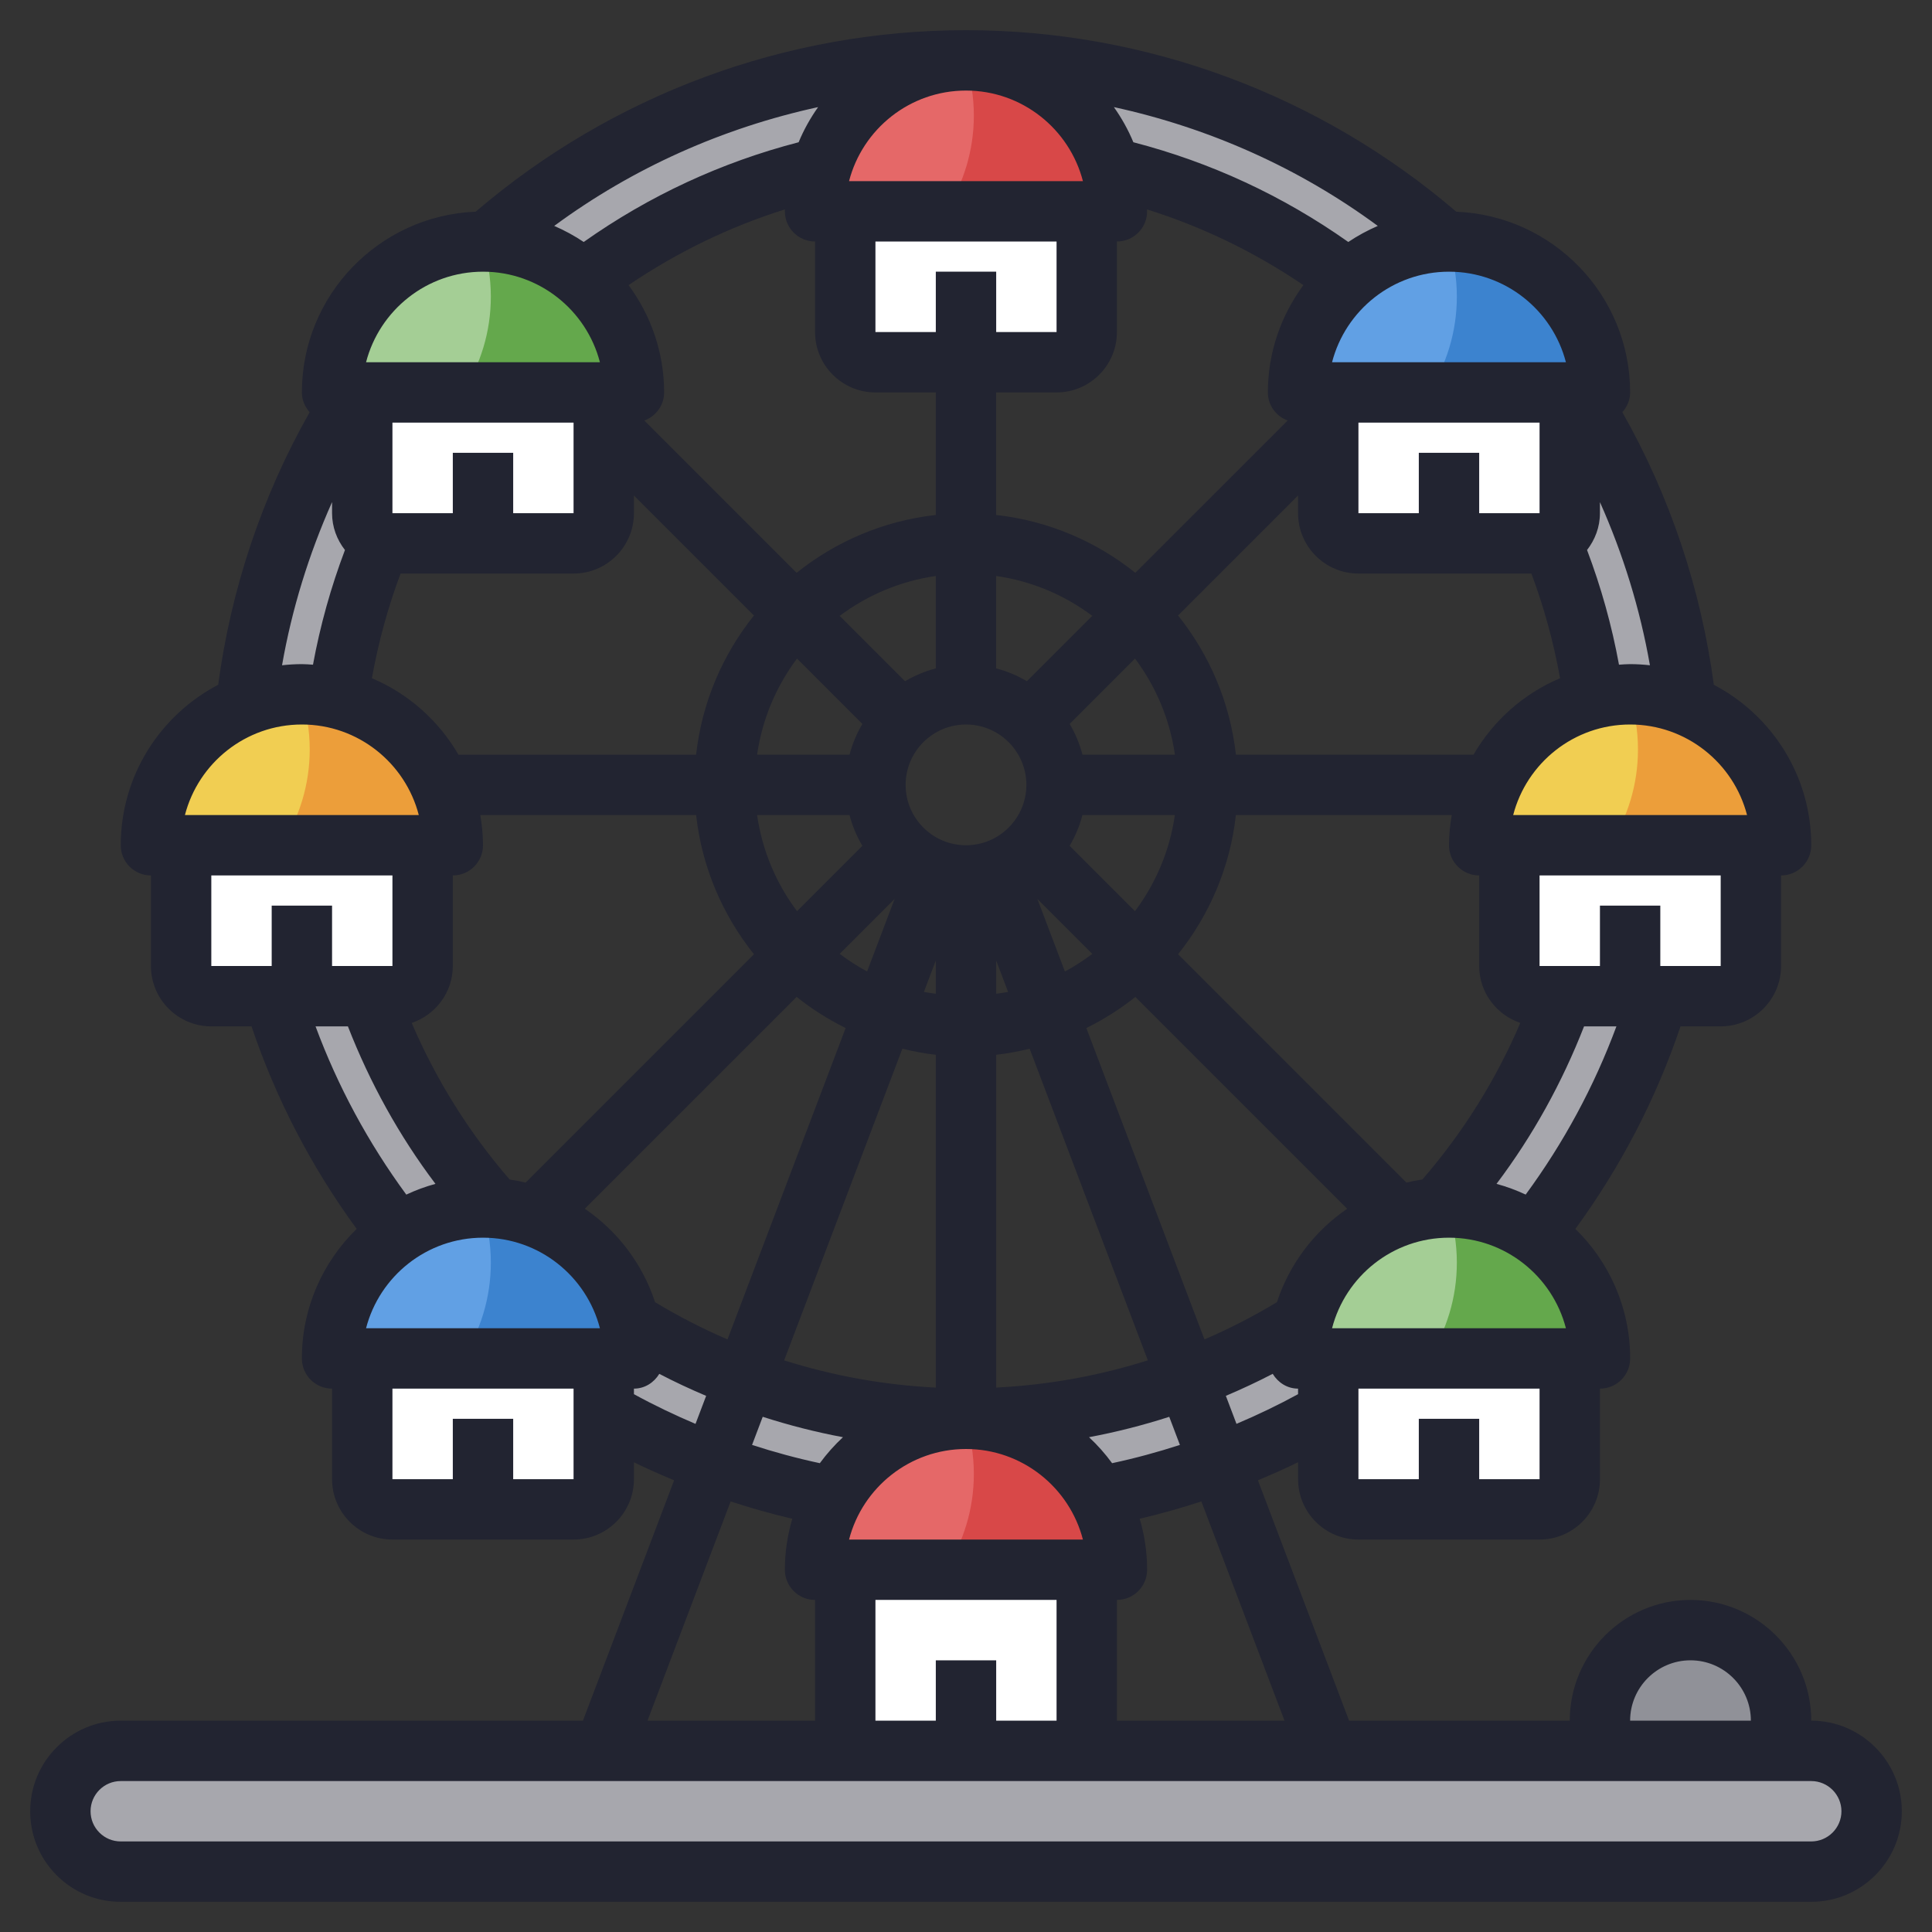 <svg width="64" height="64" viewBox="0 0 64 64" fill="none" xmlns="http://www.w3.org/2000/svg">
<rect x="0" y="0" width="64" height="64" fill="#333333" stroke="none"/>
<g clip-path="url(#clip0_2364_12395)">
<path d="M32 2C18.745 2 8 12.745 8 26C8 39.255 18.745 50 32 50C45.255 50 56 39.255 56 26C56 12.745 45.255 2 32 2ZM32 47C20.402 47 11 37.598 11 26C11 14.402 20.402 5 32 5C43.598 5 53 14.402 53 26C53 37.598 43.598 47 32 47Z" fill="#A7A7AD"/>
<path d="M27 7C27 4.239 29.239 2 32 2C34.761 2 37 4.239 37 7H27Z" fill="#D84848"/>
<path d="M28 7V11C28 11.552 28.448 12 29 12H35C35.552 12 36 11.552 36 11V7" fill="white"/>
<path d="M49 28C49 25.239 51.239 23 54 23C56.761 23 59 25.239 59 28H49Z" fill="#EC9E3A"/>
<path d="M50 28V32C50 32.552 50.448 33 51 33H57C57.552 33 58 32.552 58 32V28" fill="white"/>
<path d="M5 28C5 25.239 7.239 23 10 23C12.761 23 15 25.239 15 28H5Z" fill="#EC9E3A"/>
<path d="M6 28V32C6 32.552 6.448 33 7 33H13C13.552 33 14 32.552 14 32V28" fill="white"/>
<path d="M11 13C11 10.239 13.239 8 16 8C18.761 8 21 10.239 21 13H11Z" fill="#64A84C"/>
<path d="M12 13V17C12 17.552 12.448 18 13 18H19C19.552 18 20 17.552 20 17V13" fill="white"/>
<path d="M43 13C43 10.239 45.239 8 48 8C50.761 8 53 10.239 53 13H43Z" fill="#3C83CF"/>
<path d="M44 13V17C44 17.552 44.448 18 45 18H51C51.552 18 52 17.552 52 17V13" fill="white"/>
<path d="M11 45C11 42.239 13.239 40 16 40C18.761 40 21 42.239 21 45H11Z" fill="#3C83CF"/>
<path d="M12 45V49C12 49.552 12.448 50 13 50H19C19.552 50 20 49.552 20 49V45" fill="white"/>
<path d="M43 45C43 42.239 45.239 40 48 40C50.761 40 53 42.239 53 45H43Z" fill="#64A84C"/>
<path d="M44 45V49C44 49.552 44.448 50 45 50H51C51.552 50 52 49.552 52 49V45" fill="white"/>
<path d="M27 52C27 49.239 29.239 47 32 47C34.761 47 37 49.239 37 52H27Z" fill="#D84848"/>
<path d="M28 52V58H36V52" fill="white"/>
<path d="M60 62H4C2.895 62 2 61.105 2 60C2 58.895 2.895 58 4 58H60C61.105 58 62 58.895 62 60C62 61.105 61.105 62 60 62Z" fill="#A7A7AD"/>
<path d="M53 58V57C53 55.343 54.343 54 56 54C57.657 54 59 55.343 59 57V58" fill="#909198"/>
<path d="M32.26 3.827C32.26 3.19 32.155 2.578 31.968 2.003C29.221 2.021 27 4.25 27 7H31.323C31.913 6.085 32.26 4.997 32.26 3.827Z" fill="#E56868"/>
<path d="M16.26 9.827C16.26 9.19 16.155 8.578 15.968 8.003C13.221 8.021 11 10.25 11 13H15.323C15.913 12.085 16.26 10.997 16.26 9.827Z" fill="#A4CE95"/>
<path d="M10.26 24.827C10.26 24.19 10.155 23.578 9.968 23.003C7.221 23.021 5 25.25 5 28H9.323C9.913 27.085 10.26 25.997 10.26 24.827Z" fill="#F1CE52"/>
<path d="M16.26 41.827C16.26 41.19 16.155 40.578 15.968 40.003C13.221 40.021 11 42.25 11 45H15.323C15.913 44.085 16.26 42.997 16.26 41.827Z" fill="#61A0E4"/>
<path d="M32.26 48.827C32.26 48.19 32.155 47.578 31.968 47.003C29.221 47.021 27 49.25 27 52H31.323C31.913 51.085 32.26 49.997 32.26 48.827Z" fill="#E56868"/>
<path d="M48.26 41.827C48.26 41.19 48.155 40.578 47.968 40.003C45.221 40.021 43 42.25 43 45H47.323C47.913 44.085 48.26 42.997 48.26 41.827Z" fill="#A4CE95"/>
<path d="M54.26 24.827C54.26 24.19 54.155 23.578 53.968 23.003C51.221 23.021 49 25.25 49 28H53.323C53.913 27.085 54.26 25.997 54.26 24.827Z" fill="#F1CE52"/>
<path d="M48.26 9.827C48.26 9.19 48.155 8.578 47.968 8.003C45.221 8.021 43 10.25 43 13H47.323C47.913 12.085 48.26 10.997 48.26 9.827Z" fill="#61A0E4"/>
<path d="M60 56.999C60 54.794 58.205 53 55.999 53C53.794 53 52 54.794 52 56.999H44.69L41.67 49.036C42.118 48.848 42.563 48.653 43.001 48.438V49C43.001 50.103 43.898 51 45.001 51H51.001C52.104 51 53.001 50.103 53.001 49V46C53.554 46 54.001 45.553 54.001 45C54.001 43.319 53.304 41.799 52.186 40.709C53.688 38.653 54.857 36.405 55.669 34H57C58.103 34 59 33.103 59 32V29C59.553 29 60 28.553 60 28C60 25.692 58.688 23.687 56.772 22.684C56.351 19.52 55.319 16.433 53.742 13.655C53.897 13.479 54 13.253 54 13C54 9.773 51.437 7.141 48.241 7.013C43.717 3.14 37.97 1 32 1C26.029 1 20.282 3.14 15.758 7.012C12.562 7.141 10 9.773 10 13C10 13.254 10.102 13.479 10.258 13.655C8.681 16.433 7.65 19.52 7.228 22.684C5.312 23.687 4 25.691 4 28C4 28.553 4.447 29 5 29V32C5 33.103 5.897 34 7 34H8.332C9.144 36.405 10.313 38.653 11.815 40.709C10.697 41.799 10 43.319 10 45C10 45.553 10.447 46 11 46V49C11 50.103 11.897 51 13 51H19C20.103 51 21 50.103 21 49V48.44C21.437 48.655 21.883 48.849 22.331 49.037L19.311 56.999H3.999C2.345 56.999 1 58.345 1 60C1 60.801 1.312 61.555 1.878 62.122C2.444 62.688 3.197 63 3.998 63H3.999H60C61.654 63 63 61.654 63 60C62.999 58.346 61.653 57 60 56.999ZM56 55C57.103 55 58 55.897 58 56.999H54C54 55.897 54.897 55 56 55ZM42.551 56.999H37V52.999C37.553 52.999 38 52.552 38 51.999C38 51.412 37.912 50.847 37.754 50.311C38.444 50.148 39.125 49.957 39.797 49.737L42.551 56.999ZM33 56.999V55H31V56.999H29V52.999H35V56.999H33ZM21.7 43.136C21.284 41.866 20.456 40.781 19.373 40.041L26.39 33.024C26.89 33.424 27.435 33.768 28.013 34.055L24.1 44.37C23.275 44.016 22.474 43.603 21.7 43.136ZM12.126 44C12.571 42.277 14.139 41 16 41C17.86 41 19.428 42.276 19.873 44H12.126ZM50.363 33.886C49.555 35.769 48.472 37.509 47.118 39.072C46.939 39.099 46.763 39.132 46.589 39.174L39.025 31.61C40.061 30.315 40.748 28.732 40.941 26.999H48.091C48.035 27.326 48 27.658 48 28C48 28.553 48.447 29 49 29V32C49 32.878 49.573 33.618 50.363 33.886ZM51.873 44H44.126C44.571 42.277 46.139 41 48 41C49.86 41 51.428 42.276 51.873 44ZM39.899 44.37L35.987 34.056C36.565 33.768 37.11 33.425 37.61 33.025L44.627 40.042C43.544 40.781 42.717 41.866 42.3 43.136C41.526 43.602 40.725 44.015 39.899 44.37ZM28.126 51C28.571 49.277 30.139 48 32 48C33.86 48 35.428 49.276 35.873 51H28.126ZM20.822 9.445C22.429 8.356 24.161 7.514 26.003 6.936C26.003 6.958 26 6.978 26 7C26 7.553 26.447 8 27 8V11C27 12.103 27.897 13 29 13H31V17.059C29.267 17.252 27.684 17.939 26.389 18.975L21.344 13.93C21.725 13.789 22 13.43 22 13C22 11.668 21.558 10.441 20.822 9.445ZM42.655 13.93L37.61 18.975C36.315 17.939 34.732 17.252 32.999 17.059V13H34.999C36.102 13 36.999 12.103 36.999 11V8C37.552 8 37.999 7.553 37.999 7C37.999 6.979 37.996 6.958 37.996 6.937C39.838 7.514 41.571 8.357 43.177 9.445C42.441 10.441 42 11.668 42 13C42 13.43 42.274 13.789 42.655 13.93ZM29 8H35V11H33V9H31V11H29V8ZM32 24C33.103 24 34 24.897 34 26C34 27.103 33.103 28 32 28C30.897 28 30 27.103 30 26C30 24.897 30.897 24 32 24ZM34.018 22.566C33.702 22.38 33.362 22.236 32.999 22.141V19.08C34.182 19.25 35.268 19.715 36.183 20.401L34.018 22.566ZM31 22.142C30.637 22.236 30.297 22.38 29.981 22.567L27.816 20.402C28.731 19.716 29.817 19.251 31 19.08V22.142ZM33 31.818L33.395 32.859C33.265 32.885 33.132 32.9 33 32.919V31.818ZM34.365 29.78L36.184 31.599C35.897 31.814 35.596 32.012 35.276 32.182L34.365 29.78ZM35.433 28.019C35.619 27.703 35.763 27.363 35.857 27H38.919C38.749 28.183 38.283 29.269 37.598 30.184L35.433 28.019ZM35.858 25C35.764 24.637 35.62 24.297 35.434 23.981L37.599 21.816C38.285 22.731 38.75 23.817 38.921 25H35.858ZM28.126 6C28.571 4.276 30.139 3 32 3C33.86 3 35.428 4.276 35.873 6H28.126ZM28.567 23.981C28.381 24.296 28.237 24.637 28.142 25H25.08C25.25 23.817 25.716 22.731 26.402 21.816L28.567 23.981ZM28.142 27C28.236 27.363 28.38 27.703 28.567 28.019L26.402 30.184C25.715 29.268 25.25 28.182 25.08 27H28.142ZM29.635 29.779L28.724 32.181C28.405 32.011 28.104 31.813 27.816 31.598L29.635 29.779ZM31 31.818V32.919C30.868 32.9 30.735 32.885 30.605 32.859L31 31.818ZM36.075 47.609C36.976 47.44 37.862 47.214 38.733 46.934L39.086 47.865C38.349 48.104 37.601 48.307 36.84 48.47C36.613 48.159 36.357 47.871 36.075 47.609ZM33 45.965V34.941C33.378 34.899 33.746 34.828 34.108 34.74L38.024 45.063C36.401 45.575 34.716 45.88 33 45.965ZM48.812 25H40.941C40.748 23.267 40.061 21.684 39.025 20.389L43 16.414V17C43 18.103 43.897 19 45 19H50.73C51.15 20.125 51.468 21.285 51.679 22.468C50.469 22.977 49.465 23.874 48.812 25ZM51 17H49V15H47V17H45V14H51V17ZM44.664 8.016C42.496 6.485 40.107 5.377 37.544 4.712C37.373 4.298 37.155 3.91 36.899 3.548C40.048 4.234 43.03 5.559 45.641 7.484C45.298 7.632 44.971 7.81 44.664 8.016ZM26.456 4.712C23.893 5.376 21.504 6.484 19.336 8.016C19.029 7.81 18.702 7.632 18.359 7.484C20.969 5.559 23.952 4.234 27.101 3.548C26.845 3.91 26.627 4.298 26.456 4.712ZM15 15V17H13V14H19V17H17V15H15ZM13.269 19H19C20.103 19 21 18.103 21 17V16.415L24.975 20.39C23.939 21.685 23.252 23.268 23.059 25.001H15.188C14.534 23.875 13.53 22.978 12.32 22.468C12.531 21.284 12.849 20.124 13.269 19ZM15 32V29C15.553 29 16 28.553 16 28C16 27.659 15.965 27.326 15.91 27H23.06C23.253 28.733 23.94 30.316 24.976 31.611L17.412 39.175C17.238 39.133 17.062 39.099 16.883 39.073C15.529 37.509 14.447 35.769 13.638 33.887C14.426 33.618 15 32.879 15 32ZM29.892 34.74C30.254 34.827 30.622 34.899 31 34.941V45.966C29.284 45.881 27.598 45.576 25.976 45.064L29.892 34.74ZM27.924 47.609C27.642 47.871 27.386 48.159 27.158 48.47C26.397 48.307 25.649 48.104 24.913 47.865L25.266 46.933C26.137 47.214 27.023 47.44 27.924 47.609ZM40.96 47.167L40.608 46.239C41.134 46.015 41.652 45.775 42.16 45.51C42.336 45.798 42.638 46 43 46V46.184C42.335 46.547 41.654 46.873 40.96 47.167ZM51 49H49V47H47V49H45V46H51V49ZM50.54 39.572C50.231 39.427 49.909 39.308 49.574 39.217C50.78 37.618 51.744 35.868 52.474 34H53.546C52.809 35.987 51.802 37.853 50.54 39.572ZM57 32H55V30H53V32H51V29H57V32ZM57.873 27H50.126C50.571 25.277 52.139 24 54 24C55.86 24 57.428 25.276 57.873 27ZM54 22C53.875 22 53.754 22.011 53.631 22.019C53.394 20.723 53.039 19.452 52.573 18.22C52.836 17.881 53 17.461 53 17V16.633C53.769 18.359 54.331 20.178 54.656 22.038C54.44 22.014 54.222 22 54 22ZM51.873 12H44.126C44.571 10.277 46.139 9 48 9C49.86 9 51.428 10.276 51.873 12ZM16 9C17.86 9 19.428 10.276 19.873 12H12.126C12.571 10.276 14.139 9 16 9ZM11 16.632V17C11 17.461 11.163 17.881 11.427 18.22C10.961 19.452 10.606 20.723 10.368 22.019C10.246 22.011 10.124 22 10 22C9.778 22 9.559 22.014 9.343 22.038C9.668 20.177 10.231 18.359 11 16.632ZM10 24C11.86 24 13.428 25.276 13.873 27H6.126C6.571 25.276 8.139 24 10 24ZM7 29H13V32H11V30H9V32H7V29ZM10.453 34H11.525C12.254 35.868 13.218 37.618 14.425 39.217C14.09 39.308 13.768 39.427 13.459 39.573C12.197 37.853 11.19 35.987 10.453 34ZM17 49V47H15V49H13V46H19V49H17ZM21 46.184V46C21.362 46 21.664 45.798 21.84 45.511C22.348 45.776 22.866 46.017 23.392 46.24L23.04 47.168C22.345 46.873 21.664 46.548 21 46.184ZM24.203 49.737C24.875 49.957 25.555 50.149 26.246 50.311C26.088 50.847 26 51.413 26 52C26 52.553 26.447 53 27 53V57H21.449L24.203 49.737ZM60 61H3.999C3.732 61 3.481 60.896 3.293 60.707C3.104 60.518 3 60.267 3 60C3 59.448 3.448 59 3.999 59H27.998H28H36H36.002H60C60.551 59 61 59.45 61 60.001C61 60.551 60.551 61 60 61Z" fill="#222431"/>
</g>
<defs>
<clipPath id="clip0_2364_12395">
<rect width="64" height="64" fill="white"/>
</clipPath>
</defs>
</svg>
